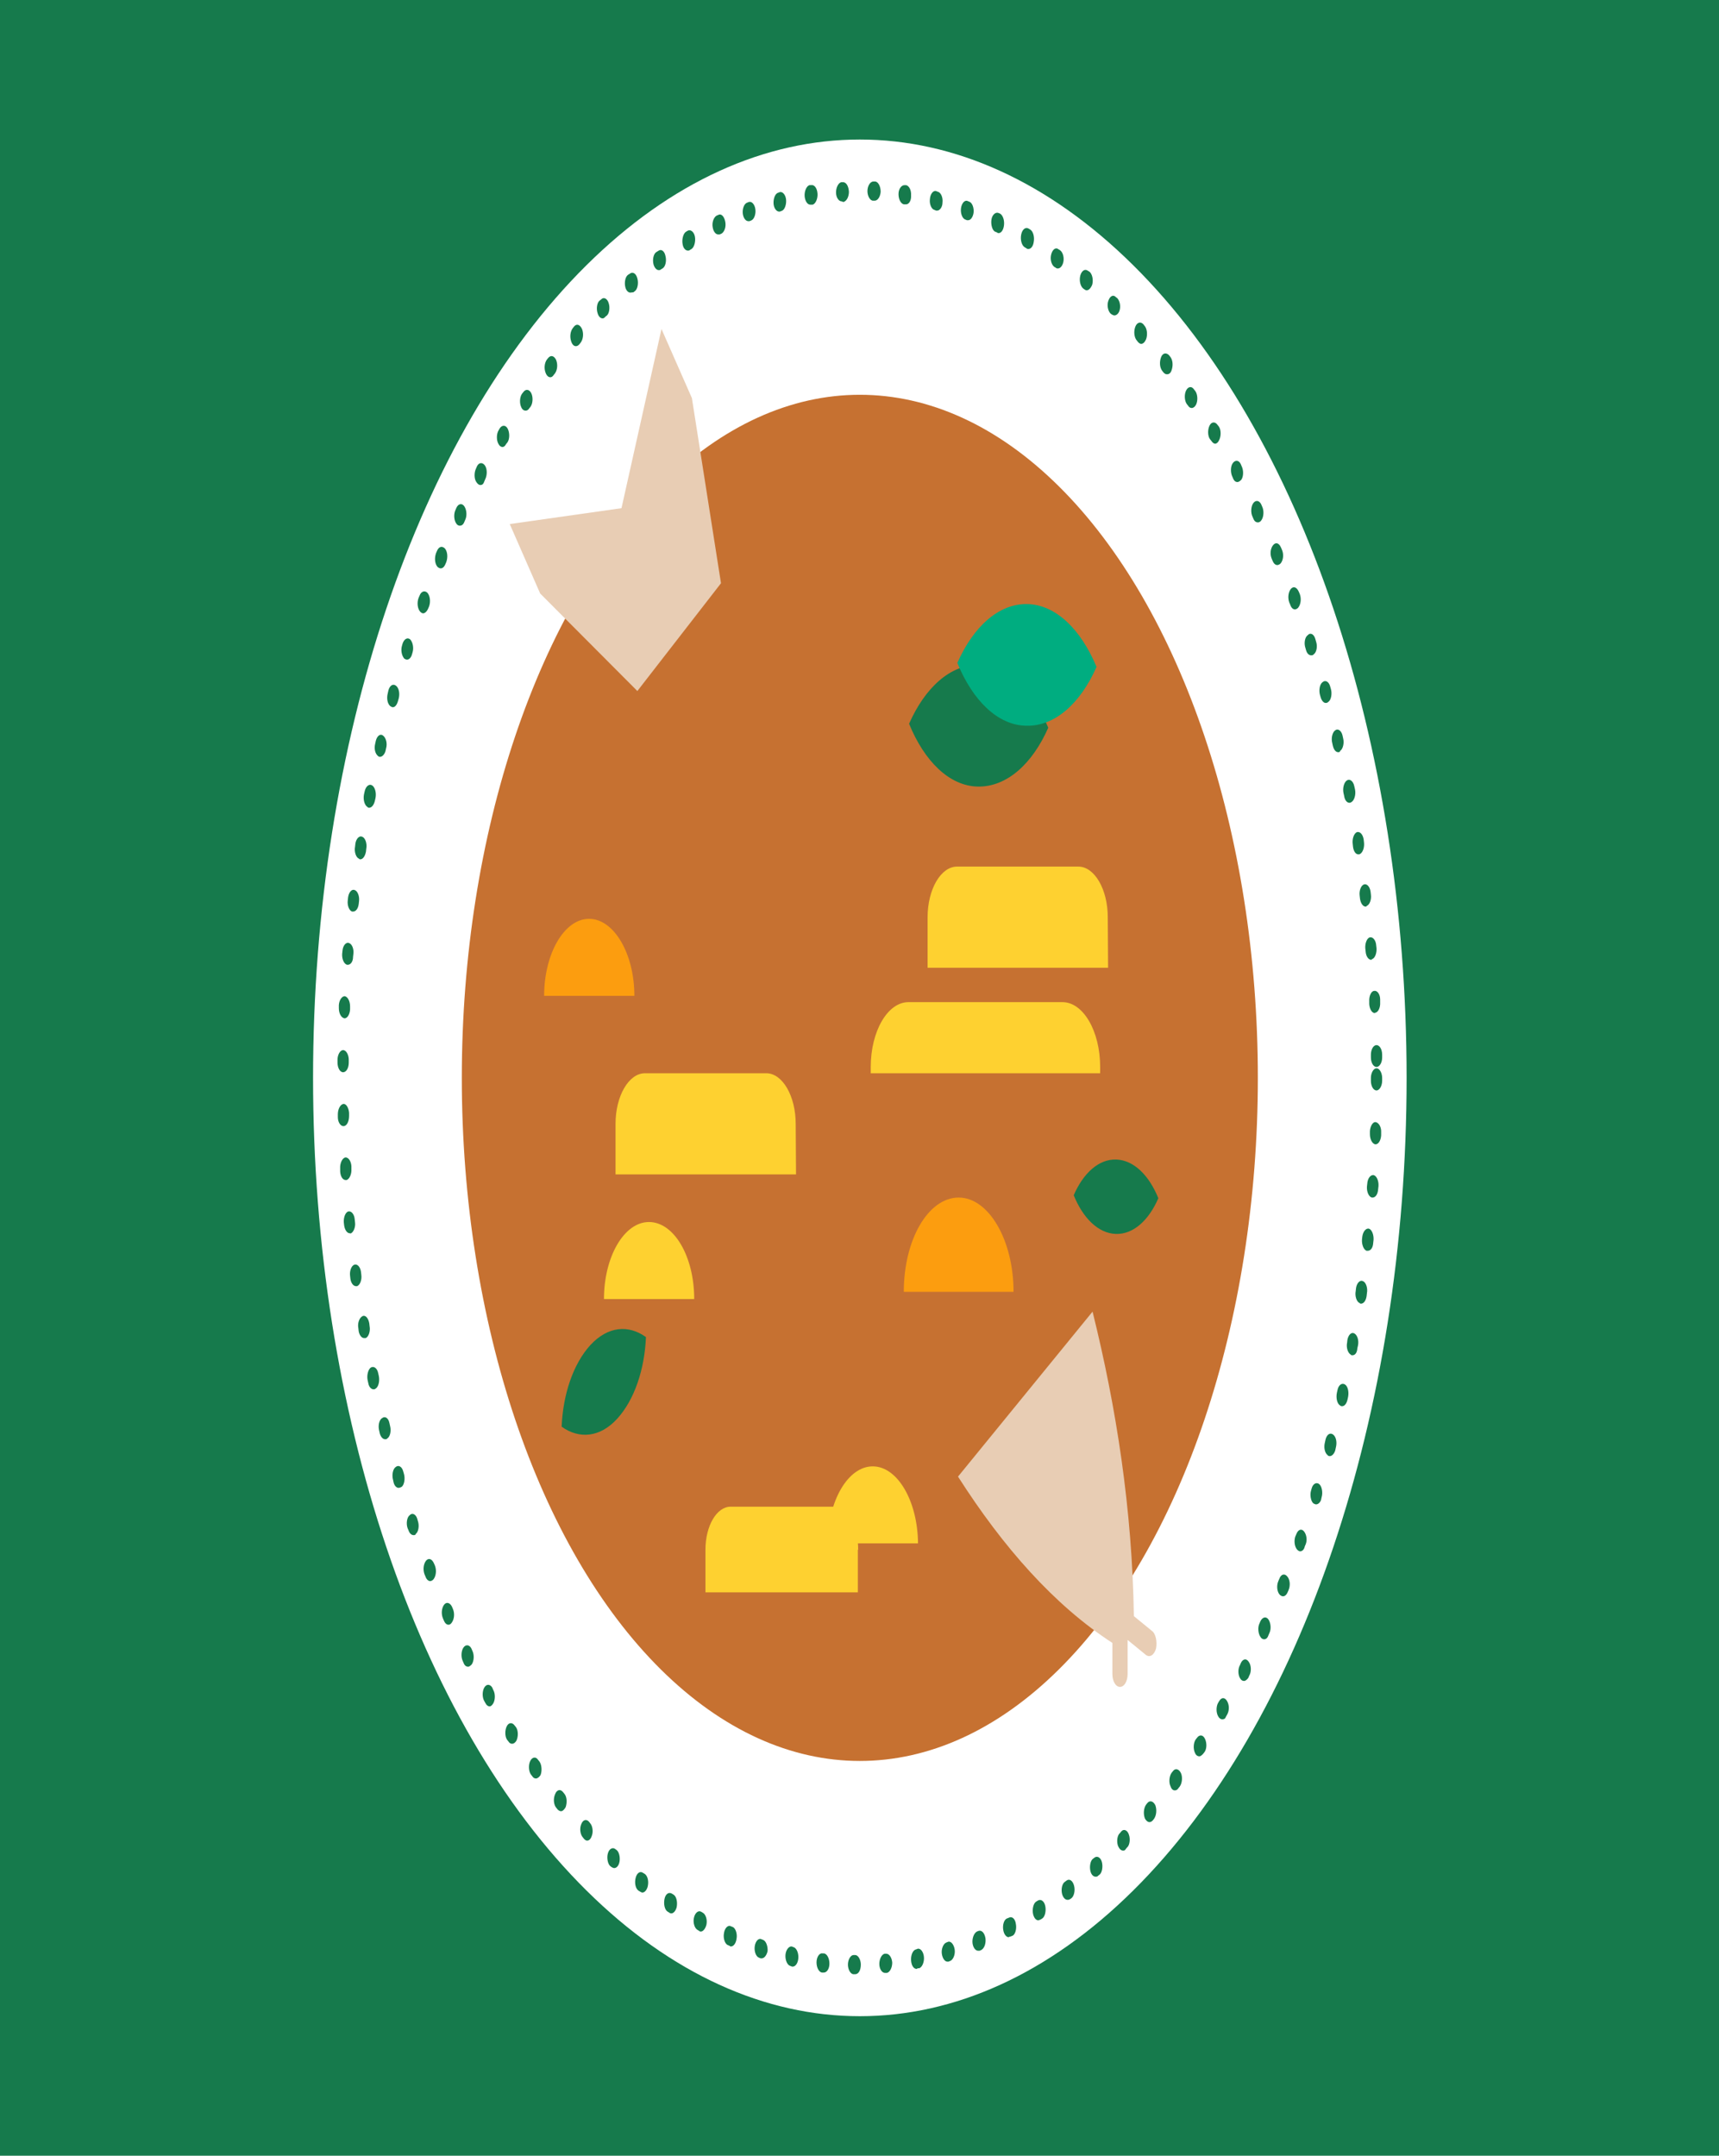 <?xml version="1.0" encoding="utf-8"?>
<!DOCTYPE svg PUBLIC "-//W3C//DTD SVG 1.1//EN" "http://www.w3.org/Graphics/SVG/1.1/DTD/svg11.dtd">
<svg version="1.1" id="Calque_1" xmlns="http://www.w3.org/2000/svg" xmlns:xlink="http://www.w3.org/1999/xlink" x="0px" y="0px"
	 width="520px" height="100%" viewBox="0 0 520 652" enable-background="new 0 0 520 652" xml:space="preserve" preserveAspectRatio="none">
<g id="FONDS">
	<rect x="0" y="0" fill="#167A4C" width="520" height="652"/>
</g>
<g id="ILLUS">
	<ellipse fill="#FFFFFF" cx="260.1" cy="326" rx="165.4" ry="283.8"/>
	<ellipse fill="#C67131" cx="260.1" cy="326" rx="120.4" ry="206.6"/>
	<path fill="#FC9D0F" d="M178.2,277.9c-7.5,0-13.6,10.5-13.6,23.3h27.3C191.9,288.4,185.7,277.9,178.2,277.9z"/>
	<path fill="#167A4C" d="M258.7,597.1L258.7,597.1h-0.5c-0.9,0-1.7-1.4-1.7-2.9c0-1.5,0.8-2.9,1.7-2.9h0.5c0.9,0,1.7,1.4,1.7,2.9
		C260.4,595.9,259.7,597.1,258.7,597.1z M267.7,596.7c-0.9,0-1.7-1.2-1.7-2.7c0-1.5,0.7-2.9,1.6-3.1h0.5c0.9,0,1.7,1.2,1.8,2.7
		c0,1.5-0.7,2.9-1.6,3.1H267.7C267.8,596.7,267.7,596.7,267.7,596.7z M249.2,596.6L249.2,596.6h-0.6c-0.9-0.2-1.6-1.5-1.6-3.1
		s0.9-2.9,1.8-2.7h0.5c0.9,0.2,1.6,1.5,1.6,3.1S250.1,596.6,249.2,596.6z M277.3,595.5c-0.9,0-1.6-1-1.7-2.6
		c-0.1-1.5,0.5-3.1,1.5-3.3l0.5-0.2c0.9-0.2,1.8,1,1.9,2.6c0.1,1.5-0.6,3.1-1.5,3.3h-0.4C277.4,595.5,277.3,595.5,277.3,595.5z
		 M239.8,594.8c-0.1,0-0.1,0-0.2,0l-0.5-0.2c-0.9-0.2-1.6-1.7-1.5-3.3c0.1-1.5,1-2.7,1.9-2.6l0.5,0.2c0.9,0.2,1.6,1.7,1.5,3.3
		C241.4,593.8,240.6,594.8,239.8,594.8z M286.6,593.3c-0.8,0-1.5-1-1.7-2.4c-0.2-1.5,0.5-3.1,1.4-3.4l0.5-0.2c0.9-0.3,1.8,0.9,2,2.4
		c0.2,1.5-0.5,3.1-1.4,3.4l-0.5,0.2C286.8,593.3,286.7,593.3,286.6,593.3z M230.4,592.3c-0.1,0-0.2,0-0.3,0l-0.5-0.2
		c-0.9-0.3-1.5-1.9-1.3-3.4c0.2-1.5,1.1-2.6,2-2.2l0.5,0.2c0.9,0.3,1.5,1.9,1.4,3.4C231.9,591.4,231.2,592.3,230.4,592.3z
		 M295.9,590c-0.8,0-1.5-0.9-1.7-2.2c-0.2-1.5,0.4-3.1,1.3-3.6l0.5-0.2c0.9-0.3,1.8,0.5,2.1,2.2c0.2,1.5-0.3,3.1-1.3,3.6l-0.5,0.2
		C296.2,590,296,590,295.9,590z M221.1,588.7c-0.1,0-0.3,0-0.4-0.2l-0.5-0.2c-0.9-0.3-1.5-2.1-1.2-3.6c0.2-1.5,1.2-2.6,2.1-2.1
		l0.5,0.2c0.9,0.3,1.5,2.1,1.2,3.6C222.6,587.8,221.9,588.7,221.1,588.7z M305.1,585.9c-0.7,0-1.4-0.9-1.6-2.1
		c-0.3-1.5,0.2-3.3,1.2-3.6l0.5-0.2c0.9-0.5,1.9,0.3,2.1,1.9c0.3,1.5-0.2,3.3-1.1,3.6l-0.5,0.2C305.4,585.7,305.2,585.9,305.1,585.9
		z M212,584.2c-0.2,0-0.3,0-0.5-0.2l-0.5-0.3c-0.9-0.5-1.4-2.2-1.1-3.6c0.3-1.5,1.3-2.4,2.2-1.9l0.5,0.3c0.9,0.5,1.4,2.1,1.1,3.6
		C213.4,583.3,212.7,584.2,212,584.2z M314.1,580.8c-0.7,0-1.3-0.7-1.6-1.9c-0.3-1.5,0.1-3.3,1-3.8l0.5-0.3c0.9-0.5,1.9,0.2,2.2,1.7
		c0.3,1.5-0.1,3.3-1,3.8l-0.5,0.3C314.5,580.6,314.3,580.8,314.1,580.8z M203.1,578.7c-0.2,0-0.4,0-0.6-0.2l-0.5-0.3
		c-0.9-0.5-1.3-2.2-1-3.8s1.3-2.2,2.2-1.7l0.5,0.3c0.9,0.5,1.3,2.2,1,3.8C204.4,578,203.7,578.7,203.1,578.7z M322.9,574.6
		c-0.7,0-1.3-0.7-1.6-1.7c-0.4-1.5,0-3.3,0.9-3.8l0.4-0.3c0.9-0.7,1.9,0,2.3,1.5c0.4,1.5,0,3.3-0.9,3.9l-0.5,0.3
		C323.3,574.6,323.1,574.6,322.9,574.6z M194.3,572.4c-0.2,0-0.5-0.2-0.7-0.3l-0.5-0.3c-0.9-0.7-1.2-2.4-0.8-3.9
		c0.4-1.5,1.4-2.1,2.3-1.4l0.5,0.3c0.9,0.7,1.2,2.4,0.8,3.9C195.6,571.7,195,572.4,194.3,572.4z M331.4,567.6
		c-0.6,0-1.2-0.5-1.5-1.5c-0.4-1.4-0.1-3.3,0.7-3.9l0.4-0.3c0.8-0.7,1.9-0.2,2.3,1.2c0.4,1.4,0.1,3.3-0.7,3.9l-0.4,0.3
		C332,567.6,331.7,567.6,331.4,567.6z M185.8,565c-0.3,0-0.6-0.2-0.8-0.3l-0.4-0.3c-0.8-0.7-1.1-2.6-0.7-3.9
		c0.4-1.4,1.5-1.9,2.3-1.2l0.4,0.3c0.8,0.7,1.1,2.6,0.7,3.9C187,564.5,186.4,565,185.8,565z M339.7,559.7c-0.6,0-1.1-0.5-1.5-1.4
		c-0.5-1.4-0.2-3.3,0.6-3.9l0.4-0.5c0.8-0.9,1.9-0.3,2.3,1c0.5,1.4,0.2,3.3-0.6,3.9l-0.4,0.5C340.3,559.7,340,559.7,339.7,559.7z
		 M177.6,556.7c-0.3,0-0.6-0.2-0.9-0.5l-0.4-0.5c-0.8-0.9-1-2.7-0.5-3.9c0.5-1.4,1.5-1.7,2.3-0.9l0.4,0.5c0.8,0.9,1,2.7,0.5,3.9
		C178.7,556.2,178.2,556.7,177.6,556.7z M347.7,551.1c-0.5,0-1.1-0.5-1.4-1.2c-0.5-1.4-0.3-3.1,0.4-4.1l0.4-0.5
		c0.8-0.9,1.8-0.5,2.4,0.7c0.5,1.4,0.3,3.1-0.4,4.1l-0.4,0.5C348.4,550.9,348.1,551.1,347.7,551.1z M169.7,547.8
		c-0.3,0-0.7-0.2-1-0.5l-0.4-0.5c-0.8-0.9-1-2.7-0.4-4.1c0.5-1.4,1.6-1.7,2.4-0.7l0.4,0.5c0.8,0.9,0.9,2.7,0.4,4.1
		C170.7,547.3,170.2,547.8,169.7,547.8z M355.4,541.5c-0.5,0-1-0.3-1.3-1.2c-0.6-1.2-0.4-3.1,0.3-4.1l0.4-0.5c0.7-1,1.8-0.7,2.4,0.5
		c0.6,1.2,0.4,3.1-0.3,4.1l-0.4,0.5C356.2,541.3,355.8,541.5,355.4,541.5z M162.1,537.9c-0.4,0-0.8-0.2-1.1-0.7l-0.4-0.5
		c-0.7-1-0.8-2.9-0.2-4.1c0.6-1.2,1.7-1.4,2.4-0.3l0.4,0.5c0.7,1,0.8,2.9,0.3,4.1C163.1,537.5,162.6,537.9,162.1,537.9z
		 M362.8,531.2c-0.5,0-1-0.3-1.3-1c-0.6-1.2-0.5-3.1,0.2-4.1l0.4-0.5c0.7-1,1.8-1,2.4,0.3c0.6,1.2,0.6,3.1-0.2,4.1l-0.4,0.5
		C363.6,530.8,363.2,531.2,362.8,531.2z M154.9,527.4c-0.4,0-0.8-0.2-1.1-0.7l-0.4-0.5c-0.7-1-0.7-2.9-0.1-4.1
		c0.6-1.2,1.7-1.2,2.4-0.2l0.4,0.5c0.7,1,0.7,2.9,0.1,4.1C155.8,527.1,155.4,527.4,154.9,527.4z M369.7,520c-0.4,0-0.9-0.3-1.2-0.9
		c-0.7-1.2-0.6-3.1,0-4.1l0.3-0.5c0.7-1.2,1.7-1.2,2.4,0s0.7,2.9,0,4.1l-0.4,0.7C370.6,519.9,370.2,520,369.7,520z M148.1,516.1
		c-0.4,0-0.9-0.3-1.2-0.9l-0.4-0.7c-0.7-1.2-0.6-3.1,0-4.1c0.7-1.2,1.8-1,2.4,0l0.3,0.7c0.7,1.2,0.6,3.1,0,4.1
		C148.9,515.7,148.5,516.1,148.1,516.1z M376.3,508.4c-0.4,0-0.8-0.2-1.1-0.7c-0.7-1-0.8-2.9-0.1-4.1l0.3-0.7
		c0.6-1.2,1.7-1.4,2.4-0.2c0.7,1,0.8,2.9,0.1,4.1l-0.3,0.7C377.2,508,376.8,508.4,376.3,508.4z M141.6,504.1c-0.5,0-1-0.3-1.3-1
		l-0.3-0.7c-0.6-1.2-0.5-3.1,0.2-4.1c0.7-1,1.8-0.9,2.4,0.3l0.3,0.7c0.6,1.2,0.5,3.1-0.2,4.1C142.4,503.7,142,504.1,141.6,504.1z
		 M382.4,495.8c-0.4,0-0.8-0.2-1.1-0.7c-0.7-1-0.9-2.9-0.3-4.1l0.3-0.7c0.6-1.2,1.7-1.5,2.4-0.5s0.9,2.9,0.3,4.1l-0.3,0.7
		C383.4,495.5,382.9,495.8,382.4,495.8z M135.7,491.4c-0.5,0-1-0.3-1.4-1.2l-0.3-0.7c-0.6-1.4-0.4-3.1,0.3-4.1
		c0.7-1,1.8-0.7,2.4,0.5l0.3,0.7c0.6,1.4,0.4,3.1-0.3,4.1C136.4,491.2,136,491.4,135.7,491.4z M388.1,482.8c-0.3,0-0.7-0.2-1-0.5
		c-0.8-0.9-1-2.7-0.4-4.1l0.3-0.7c0.5-1.4,1.6-1.7,2.4-0.7c0.8,0.9,1,2.7,0.4,4.1l-0.3,0.7C389.2,482.3,388.7,482.8,388.1,482.8z
		 M130.1,478.2c-0.5,0-1.1-0.5-1.4-1.4l-0.3-0.7c-0.5-1.4-0.3-3.1,0.5-4.1c0.8-0.9,1.8-0.5,2.4,0.9l0.3,0.7c0.5,1.4,0.3,3.1-0.5,4.1
		C130.8,478,130.5,478.2,130.1,478.2z M393.3,469.2c-0.3,0-0.6-0.2-0.9-0.5c-0.8-0.9-1-2.6-0.6-3.9l0.3-0.7c0.5-1.4,1.5-1.9,2.3-1
		c0.8,0.9,1.1,2.6,0.6,3.9l-0.3,0.7C394.5,468.7,393.9,469.2,393.3,469.2z M125.1,464.3c-0.6,0-1.2-0.5-1.5-1.4l-0.3-0.7
		c-0.5-1.4-0.2-3.3,0.6-3.9c0.8-0.9,1.9-0.3,2.3,1l0.2,0.7c0.5,1.4,0.2,3.3-0.6,3.9C125.7,464.3,125.4,464.3,125.1,464.3z
		 M398.1,455c-0.3,0-0.5-0.2-0.8-0.3c-0.8-0.7-1.1-2.6-0.7-3.9l0.2-0.7c0.4-1.4,1.5-1.9,2.3-1.2s1.1,2.6,0.7,3.9l-0.2,0.9
		C399.3,454.5,398.7,455,398.1,455z M120.6,450c-0.6,0-1.2-0.5-1.5-1.5l-0.2-0.9c-0.4-1.4-0.1-3.3,0.8-3.9c0.8-0.7,1.9-0.2,2.3,1.4
		l0.2,0.7c0.4,1.4,0.1,3.3-0.7,3.9C121.1,449.9,120.8,450,120.6,450z M402.3,440.4c-0.2,0-0.5,0-0.7-0.3c-0.9-0.7-1.2-2.4-0.8-3.9
		l0.2-0.9c0.4-1.5,1.4-2.1,2.3-1.4c0.9,0.7,1.2,2.4,0.8,3.9l-0.2,0.9C403.6,439.7,402.9,440.4,402.3,440.4z M116.5,435.3
		c-0.7,0-1.3-0.7-1.6-1.7l-0.2-0.9c-0.4-1.5,0-3.3,0.9-3.8c0.9-0.7,1.9,0,2.2,1.5l0.2,0.9c0.4,1.5,0,3.3-0.9,3.8
		C117,435.3,116.8,435.3,116.5,435.3z M406,425.3c-0.2,0-0.4,0-0.6-0.2c-0.9-0.5-1.3-2.2-1-3.8l0.2-0.9c0.3-1.5,1.3-2.2,2.2-1.7
		c0.9,0.5,1.3,2.2,1,3.8l-0.2,0.9C407.3,424.6,406.7,425.3,406,425.3z M113,420.2c-0.7,0-1.4-0.7-1.6-1.9l-0.2-0.9
		c-0.3-1.5,0.2-3.3,1-3.8c0.9-0.5,1.9,0.2,2.2,1.7l0.2,0.9c0.3,1.5-0.1,3.3-1,3.8C113.4,420.2,113.2,420.2,113,420.2z M409.1,409.9
		c-0.2,0-0.4,0-0.5-0.2c-0.9-0.5-1.4-2.2-1.1-3.6l0.1-0.9c0.3-1.5,1.2-2.4,2.1-1.9c0.9,0.5,1.4,2.1,1.1,3.6l-0.2,0.9
		C410.5,409.2,409.9,409.9,409.1,409.9z M110.1,404.7c-0.7,0-1.4-0.9-1.6-2.1l-0.1-0.9c-0.3-1.5,0.3-3.1,1.2-3.6
		c0.9-0.5,1.8,0.5,2.1,2.1l0.1,0.9c0.3,1.5-0.3,3.3-1.2,3.6C110.4,404.7,110.2,404.7,110.1,404.7z M411.7,394.3
		c-0.1,0-0.3,0-0.4-0.2c-0.9-0.3-1.5-2.1-1.2-3.6l0.1-0.9c0.2-1.5,1.2-2.6,2.1-2.1c0.9,0.3,1.5,2.1,1.2,3.6l-0.1,0.9
		C413.2,393.4,412.5,394.3,411.7,394.3z M107.7,389c-0.8,0-1.5-0.9-1.7-2.2l-0.1-0.9c-0.2-1.5,0.4-3.1,1.3-3.4
		c0.9-0.3,1.8,0.7,2,2.2l0.1,0.9c0.2,1.5-0.4,3.1-1.3,3.4C107.9,389,107.8,389,107.7,389z M413.7,378.3c-0.1,0-0.2,0-0.3,0
		c-0.9-0.3-1.5-1.9-1.4-3.4l0.1-0.9c0.2-1.5,1.1-2.6,2-2.4c0.9,0.3,1.5,1.9,1.4,3.4l-0.1,0.9C415.3,377.5,414.6,378.3,413.7,378.3z
		 M105.8,373c-0.8,0-1.5-1-1.7-2.4l-0.1-0.9c-0.1-1.5,0.5-3.1,1.4-3.3c0.9-0.2,1.8,0.9,1.9,2.4l0.1,0.9c0.2,1.5-0.5,3.1-1.4,3.4
		C106,373,105.9,373,105.8,373z M415.2,362.2c-0.1,0-0.1,0-0.2,0c-0.9-0.2-1.6-1.7-1.5-3.3l0.1-0.9c0.1-1.5,0.9-2.7,1.9-2.6
		c0.9,0.2,1.6,1.7,1.5,3.3l-0.1,0.9C416.8,361.2,416.1,362.2,415.2,362.2z M104.6,356.9c-0.9,0-1.6-1-1.7-2.6v-0.9
		c-0.1-1.5,0.6-3.1,1.5-3.3c0.9-0.2,1.8,1,1.9,2.6v0.9c0.1,1.5-0.6,3.1-1.5,3.3C104.7,356.9,104.6,356.9,104.6,356.9z M416.1,346.1
		H416c-0.9-0.2-1.6-1.5-1.6-3.1v-0.9c0.1-1.5,0.9-2.9,1.8-2.7c0.9,0.2,1.7,1.5,1.6,3.1v0.9C417.7,344.9,417,346.1,416.1,346.1z
		 M103.9,340.6c-0.9,0-1.7-1.2-1.7-2.7V337c0-1.5,0.7-2.9,1.6-3.1c0.9-0.2,1.7,1.2,1.8,2.7v0.9C105.6,339.2,104.9,340.6,103.9,340.6
		L103.9,340.6z M416.4,329.8L416.4,329.8c-1,0-1.7-1.4-1.7-2.9V326c0-1.5,0.8-2.9,1.7-2.9s1.7,1.4,1.7,2.9v0.9
		C418.1,328.4,417.3,329.8,416.4,329.8z M103.8,324.3C103.8,324.3,103.7,324.3,103.8,324.3c-1,0-1.7-1.4-1.7-2.9v-0.9
		c0-1.5,0.8-2.9,1.7-2.9c0.9,0,1.7,1.4,1.7,2.9v0.9C105.5,323.1,104.7,324.3,103.8,324.3z M416.4,322.7c-0.9,0-1.7-1.2-1.7-2.9V319
		c0-1.5,0.7-2.9,1.7-2.9c0.9,0,1.7,1.2,1.7,2.9v0.9C418.1,321.4,417.3,322.7,416.4,322.7L416.4,322.7z M104.2,308L104.2,308
		c-1-0.2-1.7-1.5-1.7-3.1V304c0.1-1.5,0.9-2.7,1.8-2.7c0.9,0.2,1.6,1.5,1.6,3.1v0.9C105.8,306.8,105.1,308,104.2,308z M415.9,306.4
		c-0.9,0-1.6-1.2-1.7-2.7v-0.9c-0.1-1.5,0.6-3.1,1.5-3.1c0.9-0.2,1.8,1,1.8,2.6v0.9c0.1,1.5-0.6,3.1-1.6,3.1
		C416,306.4,415.9,306.4,415.9,306.4z M105.2,291.8c-0.1,0-0.2,0-0.2,0c-0.9-0.2-1.6-1.7-1.5-3.3l0.1-0.9c0.1-1.5,1-2.7,1.9-2.4
		c0.9,0.2,1.6,1.7,1.4,3.3l-0.1,0.9C106.8,290.8,106.1,291.8,105.2,291.8z M414.8,290.3c-0.8,0-1.6-1-1.7-2.6l-0.1-0.9
		c-0.1-1.5,0.5-3.1,1.4-3.3s1.8,0.9,1.9,2.4l0.1,0.9c0.1,1.5-0.5,3.1-1.4,3.3C414.9,290.3,414.9,290.3,414.8,290.3z M106.8,275.7
		c-0.1,0-0.2,0-0.3,0c-0.9-0.3-1.5-1.9-1.3-3.4l0.1-0.9c0.2-1.5,1.1-2.6,2-2.2c0.9,0.3,1.5,1.9,1.3,3.4l-0.1,0.9
		C108.3,274.9,107.6,275.7,106.8,275.7z M413.1,274.2c-0.8,0-1.5-1-1.7-2.4l-0.1-0.9c-0.2-1.5,0.4-3.1,1.3-3.4
		c0.9-0.3,1.8,0.7,2,2.2l0.1,0.9c0.2,1.5-0.4,3.1-1.3,3.4C413.4,274.2,413.3,274.2,413.1,274.2z M109,259.9c-0.1,0-0.3,0-0.4-0.2
		c-0.9-0.3-1.5-2.1-1.2-3.6l0.1-0.9c0.2-1.5,1.2-2.6,2.1-2.1c0.9,0.3,1.5,2.1,1.2,3.6l-0.1,0.9C110.4,259.1,109.7,259.9,109,259.9z
		 M410.9,258.4c-0.8,0-1.4-0.9-1.6-2.2l-0.1-0.9c-0.2-1.5,0.3-3.1,1.2-3.6c0.9-0.3,1.8,0.5,2.1,2.1l0.1,0.9c0.2,1.5-0.3,3.1-1.2,3.6
		C411.2,258.4,411.1,258.4,410.9,258.4z M111.7,244.3c-0.2,0-0.4,0-0.5-0.2c-0.9-0.5-1.4-2.2-1.1-3.8l0.2-0.9
		c0.3-1.5,1.3-2.4,2.2-1.9c0.9,0.5,1.4,2.2,1.1,3.8l-0.2,0.9C113.1,243.5,112.4,244.3,111.7,244.3z M408.2,242.8
		c-0.7,0-1.4-0.7-1.6-2.1l-0.2-0.9c-0.3-1.5,0.2-3.3,1.1-3.8c0.9-0.5,1.9,0.3,2.2,1.9l0.2,0.9c0.3,1.5-0.2,3.3-1.1,3.8
		C408.5,242.8,408.3,242.8,408.2,242.8z M115,228.9c-0.2,0-0.4,0-0.6-0.2c-0.9-0.7-1.3-2.2-0.9-3.8l0.2-0.9c0.4-1.5,1.4-2.2,2.2-1.5
		c0.9,0.7,1.3,2.4,0.9,3.8l-0.2,0.9C116.3,228.2,115.6,228.9,115,228.9z M404.8,227.5c-0.7,0-1.3-0.7-1.6-1.9l-0.2-0.9
		c-0.4-1.5,0.1-3.3,0.9-3.8c0.9-0.7,1.9,0.2,2.2,1.5l0.2,0.9c0.4,1.5-0.1,3.3-0.9,3.8C405.3,227.5,405.1,227.5,404.8,227.5z
		 M118.8,213.9c-0.2,0-0.5-0.2-0.7-0.3c-0.9-0.7-1.2-2.4-0.8-3.9l0.2-0.9c0.4-1.5,1.4-2.1,2.3-1.4c0.9,0.7,1.2,2.4,0.8,3.9l-0.2,0.7
		C120,213.4,119.4,213.9,118.8,213.9z M401,212.6c-0.6,0-1.2-0.7-1.5-1.7l-0.2-0.7c-0.4-1.4-0.1-3.3,0.8-3.9
		c0.8-0.7,1.9-0.2,2.3,1.4l0.2,0.7c0.4,1.4,0.1,3.3-0.8,3.9C401.5,212.6,401.2,212.6,401,212.6z M123.1,199.5
		c-0.3,0-0.6-0.2-0.8-0.3c-0.8-0.9-1.1-2.6-0.7-3.9l0.2-0.7c0.5-1.4,1.5-1.9,2.3-1.2c0.8,0.9,1.1,2.6,0.7,3.9l-0.2,0.7
		C124.3,199,123.7,199.5,123.1,199.5z M396.6,198.2c-0.6,0-1.2-0.5-1.5-1.5l-0.2-0.7c-0.5-1.4-0.2-3.3,0.7-3.9
		c0.8-0.9,1.9-0.3,2.3,1.2l0.2,0.7c0.5,1.4,0.2,3.3-0.7,3.9C397.2,198.2,396.9,198.2,396.6,198.2z M128,185.5
		c-0.3,0-0.6-0.2-0.9-0.5c-0.8-0.9-1-2.7-0.5-4.1l0.3-0.7c0.5-1.4,1.6-1.7,2.4-0.9c0.8,0.9,1,2.7,0.5,4.1l-0.3,0.7
		C129.1,185,128.5,185.5,128,185.5z M391.7,184.3c-0.6,0-1.1-0.5-1.4-1.4l-0.3-0.7c-0.5-1.4-0.3-3.1,0.5-4.1
		c0.8-0.9,1.8-0.5,2.4,0.9l0.3,0.7c0.5,1.4,0.3,3.1-0.5,4.1C392.4,184.1,392.1,184.3,391.7,184.3z M133.3,171.9
		c-0.3,0-0.7-0.2-1-0.5c-0.8-1-0.9-2.7-0.4-4.1l0.3-0.7c0.6-1.4,1.6-1.5,2.4-0.7c0.8,1,0.9,2.7,0.4,4.1l-0.3,0.7
		C134.3,171.6,133.8,171.9,133.3,171.9z M386.4,170.9c-0.5,0-1-0.3-1.4-1.2l-0.3-0.7c-0.6-1.4-0.4-3.1,0.4-4.1
		c0.8-1,1.8-0.7,2.4,0.7l0.3,0.7c0.6,1.4,0.4,3.1-0.4,4.1C387.1,170.7,386.7,170.9,386.4,170.9z M139.1,159c-0.4,0-0.8-0.2-1.1-0.7
		c-0.7-1-0.8-2.9-0.2-4.1l0.3-0.7c0.6-1.2,1.7-1.4,2.4-0.3s0.8,2.9,0.2,4.1l-0.3,0.7C140.1,158.7,139.6,159,139.1,159z M380.5,158
		c-0.5,0-1-0.3-1.3-1l-0.3-0.7c-0.6-1.2-0.5-3.1,0.2-4.1c0.7-1,1.8-0.9,2.4,0.3l0.3,0.7c0.6,1.2,0.5,3.1-0.2,4.1
		C381.3,157.8,380.9,158,380.5,158z M145.3,146.7c-0.4,0-0.8-0.3-1.2-0.9c-0.7-1-0.7-2.9-0.1-4.1l0.3-0.7c0.6-1.2,1.7-1.2,2.4-0.2
		s0.7,2.9,0.1,4.1l-0.3,0.7C146.2,146.5,145.8,146.7,145.3,146.7z M374.3,145.8c-0.5,0-0.9-0.3-1.2-0.9l-0.3-0.7
		c-0.6-1.2-0.6-3.1,0.1-4.1s1.8-1,2.4,0.2l0.3,0.7c0.6,1.2,0.6,3.1-0.1,4.1C375.1,145.5,374.7,145.8,374.3,145.8z M152,135.2
		c-0.4,0-0.9-0.3-1.2-0.9c-0.7-1.2-0.6-3.1,0-4.1l0.4-0.7c0.7-1,1.8-1,2.4,0.2c0.6,1.2,0.6,3.1-0.1,4.1l-0.4,0.5
		C152.8,134.9,152.4,135.2,152,135.2z M367.6,134.2c-0.4,0-0.8-0.3-1.2-0.9l-0.4-0.5c-0.7-1-0.7-2.9-0.1-4.1s1.7-1.2,2.4-0.2
		l0.4,0.5c0.7,1,0.7,2.9,0.1,4.1C368.5,133.8,368,134.2,367.6,134.2z M159,124.2c-0.5,0-1-0.3-1.3-1c-0.6-1.2-0.5-3.1,0.2-4.1
		l0.4-0.5c0.7-1,1.8-0.9,2.4,0.3s0.5,3.1-0.2,4.1l-0.4,0.5C159.8,124,159.4,124.2,159,124.2z M360.5,123.4c-0.4,0-0.8-0.2-1.1-0.7
		l-0.4-0.5c-0.7-1-0.8-2.9-0.2-4.1c0.6-1.2,1.7-1.4,2.4-0.3l0.4,0.5c0.7,1,0.8,2.9,0.2,4.1C361.5,123,361,123.4,360.5,123.4z
		 M166.5,114.1c-0.5,0-1-0.3-1.4-1.2c-0.6-1.4-0.4-3.1,0.3-4.1l0.4-0.5c0.8-1,1.8-0.7,2.4,0.5c0.6,1.4,0.4,3.1-0.3,4.1l-0.4,0.5
		C167.2,113.9,166.8,114.1,166.5,114.1z M353,113.2c-0.4,0-0.7-0.2-1-0.5l-0.4-0.5c-0.8-1-0.9-2.7-0.4-4.1c0.5-1.4,1.6-1.5,2.4-0.7
		l0.4,0.5c0.8,1,0.9,2.7,0.4,4.1C354.1,112.9,353.6,113.2,353,113.2z M174.2,104.7c-0.6,0-1.1-0.5-1.4-1.4c-0.5-1.4-0.3-3.1,0.5-4.1
		l0.4-0.5c0.8-0.9,1.8-0.5,2.4,0.9c0.5,1.4,0.3,3.1-0.5,4.1l-0.4,0.5C174.9,104.5,174.6,104.7,174.2,104.7z M345.2,104
		c-0.3,0-0.6-0.2-0.9-0.5l-0.4-0.5c-0.8-0.9-1-2.7-0.5-4.1c0.5-1.4,1.6-1.7,2.4-0.9l0.4,0.5c0.8,0.9,1,2.7,0.5,4.1
		C346.3,103.5,345.8,104,345.2,104z M182.3,96.3c-0.6,0-1.2-0.5-1.5-1.5c-0.5-1.4-0.2-3.3,0.6-3.9l0.4-0.3c0.8-0.9,1.9-0.3,2.3,1
		c0.5,1.4,0.2,3.3-0.6,3.9l-0.4,0.3C182.9,96.1,182.6,96.3,182.3,96.3z M337.1,95.4c-0.3,0-0.6-0.2-0.8-0.3l-0.4-0.3
		c-0.8-0.9-1.1-2.6-0.6-3.9c0.5-1.4,1.5-1.9,2.3-1l0.4,0.3c0.8,0.9,1.1,2.6,0.6,3.9C338.3,94.9,337.7,95.4,337.1,95.4z M190.7,88.5
		c-0.6,0-1.2-0.5-1.5-1.5c-0.4-1.4-0.1-3.3,0.8-3.9l0.5-0.3c0.8-0.7,1.9-0.2,2.3,1.4c0.4,1.4,0.1,3.3-0.8,3.9l-0.4,0.3
		C191.2,88.4,190.9,88.5,190.7,88.5z M328.7,87.8c-0.3,0-0.5-0.2-0.7-0.3l-0.4-0.3c-0.8-0.7-1.2-2.4-0.8-3.9
		c0.4-1.4,1.4-2.1,2.3-1.4l0.5,0.3c0.8,0.7,1.2,2.4,0.8,3.9C329.9,87.3,329.3,87.8,328.7,87.8z M199.3,81.7c-0.7,0-1.3-0.7-1.6-1.7
		c-0.4-1.5,0-3.3,0.9-3.8l0.5-0.3c0.9-0.7,1.9,0,2.2,1.5c0.4,1.5,0,3.3-0.9,3.8l-0.5,0.3C199.7,81.7,199.5,81.7,199.3,81.7z
		 M320,81.2c-0.2,0-0.4,0-0.6-0.2l-0.5-0.3c-0.9-0.7-1.3-2.4-0.9-3.8c0.4-1.5,1.4-2.2,2.2-1.5l0.5,0.3c0.9,0.7,1.3,2.4,0.9,3.8
		C321.3,80.5,320.7,81.2,320,81.2z M208.1,75.8c-0.7,0-1.4-0.7-1.6-1.9c-0.3-1.5,0.2-3.3,1-3.8l0.5-0.3c0.9-0.5,1.9,0.3,2.2,1.7
		c0.3,1.5-0.2,3.3-1,3.8l-0.5,0.3C208.5,75.8,208.3,75.8,208.1,75.8z M311.1,75.3c-0.2,0-0.4,0-0.6-0.2l-0.5-0.3
		c-0.9-0.5-1.4-2.2-1.1-3.8s1.3-2.4,2.2-1.9l0.5,0.3c0.9,0.5,1.4,2.2,1.1,3.8C312.5,74.6,311.8,75.3,311.1,75.3z M217.2,70.9
		c-0.7,0-1.4-0.9-1.6-2.1c-0.3-1.5,0.3-3.1,1.2-3.6l0.5-0.2c0.9-0.5,1.8,0.5,2.1,2.1s-0.3,3.1-1.2,3.6l-0.5,0.2
		C217.5,70.9,217.3,70.9,217.2,70.9z M302.1,70.5c-0.2,0-0.3,0-0.5-0.2l-0.5-0.2c-0.9-0.3-1.4-2.1-1.2-3.6s1.2-2.4,2.1-2.1l0.5,0.2
		c0.9,0.5,1.4,2.1,1.2,3.6C303.5,69.7,302.8,70.5,302.1,70.5z M226.4,66.9c-0.8,0-1.5-0.9-1.7-2.2c-0.2-1.5,0.4-3.1,1.3-3.4l0.5-0.2
		c0.9-0.3,1.8,0.7,2,2.2s-0.4,3.1-1.3,3.4l-0.5,0.2C226.6,66.9,226.5,66.9,226.4,66.9z M292.9,66.6c-0.1,0-0.2,0-0.4,0l-0.5-0.2
		c-0.9-0.3-1.5-1.9-1.3-3.4c0.2-1.5,1.1-2.6,2-2.2l0.5,0.2c0.9,0.3,1.5,1.9,1.3,3.4C294.3,65.7,293.6,66.6,292.9,66.6z M235.7,64
		c-0.8,0-1.6-1-1.7-2.4c-0.1-1.5,0.5-3.1,1.4-3.3l0.5-0.2c0.9-0.2,1.8,0.9,1.9,2.4c0.1,1.5-0.5,3.1-1.4,3.3l-0.5,0.2
		C235.9,64,235.8,64,235.7,64z M283.5,63.7c-0.1,0-0.2,0-0.3,0l-0.5-0.2c-0.9-0.2-1.6-1.7-1.4-3.3c0.1-1.5,1-2.7,1.9-2.4l0.5,0.2
		c0.9,0.2,1.6,1.7,1.4,3.3C285.1,62.6,284.3,63.7,283.5,63.7z M245.1,61.9c-0.9,0-1.6-1.2-1.7-2.6c-0.1-1.5,0.6-3.1,1.5-3.3h0.5
		c1-0.2,1.8,1,1.9,2.6c0.1,1.5-0.6,3.1-1.5,3.3h-0.5C245.2,61.9,245.2,61.9,245.1,61.9z M274.1,61.8c0,0-0.1,0-0.2,0h-0.5
		c-0.9-0.2-1.6-1.5-1.6-3.1s0.9-2.7,1.8-2.7h0.5c0.9,0.2,1.6,1.5,1.5,3.1C275.7,60.6,275,61.8,274.1,61.8z M254.6,60.9
		c-0.9,0-1.7-1.2-1.7-2.7s0.7-2.9,1.6-3.1h0.5c1,0,1.7,1.2,1.8,2.9c0,1.5-0.7,2.9-1.7,3.1L254.6,60.9L254.6,60.9z M264.6,60.7
		L264.6,60.7h-0.5c-0.9,0-1.7-1.4-1.7-2.9s0.8-2.9,1.8-2.9h0.5c0.9,0,1.7,1.4,1.7,3.1C266.3,59.5,265.5,60.7,264.6,60.7z"/>
	<path fill="#167A4C" d="M296.2,201.1c-8.7-0.2-16.4,6.9-21.2,17.8c4.6,11.3,12.2,18.9,20.9,19s16.4-6.9,21.2-17.8
		C312.5,209,304.9,201.4,296.2,201.1z"/>
	<path fill="#00AD80" d="M310.8,182.7c-8.7-0.2-16.4,6.9-21.2,17.8c4.6,11.3,12.2,18.9,20.9,19c8.7,0.2,16.4-6.9,21.2-17.8
		C327,190.4,319.4,182.9,310.8,182.7z"/>
	<path fill="#167A4C" d="M337.7,350.7c-5.3-0.2-10,4.1-12.9,10.8c2.8,6.9,7.4,11.5,12.7,11.7c5.3,0.2,10-4.1,12.9-10.8
		C347.6,355.5,343,350.9,337.7,350.7z"/>
	<path fill="#FED130" d="M332.8,322.7c0-10.8-5.1-19.6-11.4-19.6h-46.6c-6.3,0-11.4,8.8-11.4,19.6v1.9h69.4V322.7z"/>
	<path fill="#FED130" d="M240.7,339.9c0-8.4-4-15.3-8.9-15.3h-36.7c-4.9,0-8.9,6.9-8.9,15.3v15.3h54.6L240.7,339.9L240.7,339.9z"/>
	<path fill="#FED130" d="M335.1,277.4c0-8.4-4-15.3-8.9-15.3h-36.7c-4.9,0-8.9,6.9-8.9,15.3v15.3h54.6L335.1,277.4L335.1,277.4z"/>
	<path fill="#FED130" d="M196.3,369.6c-7.5,0-13.6,10.5-13.6,23.3H210C210,380,203.9,369.6,196.3,369.6z"/>
	<path fill="#FC9D0F" d="M290,362.2c-9.2,0-16.6,12.7-16.6,28.5h33.2C306.6,375.1,299.1,362.2,290,362.2z"/>
	<path fill="#FED130" d="M259.6,468.7c0-7.2-3.4-13-7.6-13h-31c-4.2,0-7.6,5.8-7.6,13v12.9h46.1v-12.9H259.6z"/>
	<path fill="#FED130" d="M264,443.5c-7.5,0-13.6,10.5-13.6,23.3h27.3C277.6,454,271.5,443.5,264,443.5z"/>
	<path fill="#167A4C" d="M178.6,406.8c-5.2,5.7-8.3,14.9-8.7,24.7c5.3,3.8,11.6,3.3,16.8-2.4s8.3-14.9,8.7-24.7
		C190.1,400.6,183.9,401.1,178.6,406.8z"/>
	<polygon fill="#E8CDB4" points="218.1,176.4 209.3,120.4 200.1,99.5 188,153.7 154.2,158.5 163.4,179.5 192.8,209 	"/>
	<path fill="#E8CDB4" d="M348.5,493.3l-5.5-4.5c-0.5-32.3-5.3-63.1-12.5-92.1l-40.7,49.9c13.6,21.3,29.1,38.9,46.7,50.3v9.4
		c0,2.2,1,3.9,2.3,3.9c1.3,0,2.3-1.7,2.3-3.9V496l5.5,4.5c1.1,0.9,2.5,0.2,3.1-1.9C350.1,496.5,349.6,494.1,348.5,493.3z"/>
</g>
</svg>
